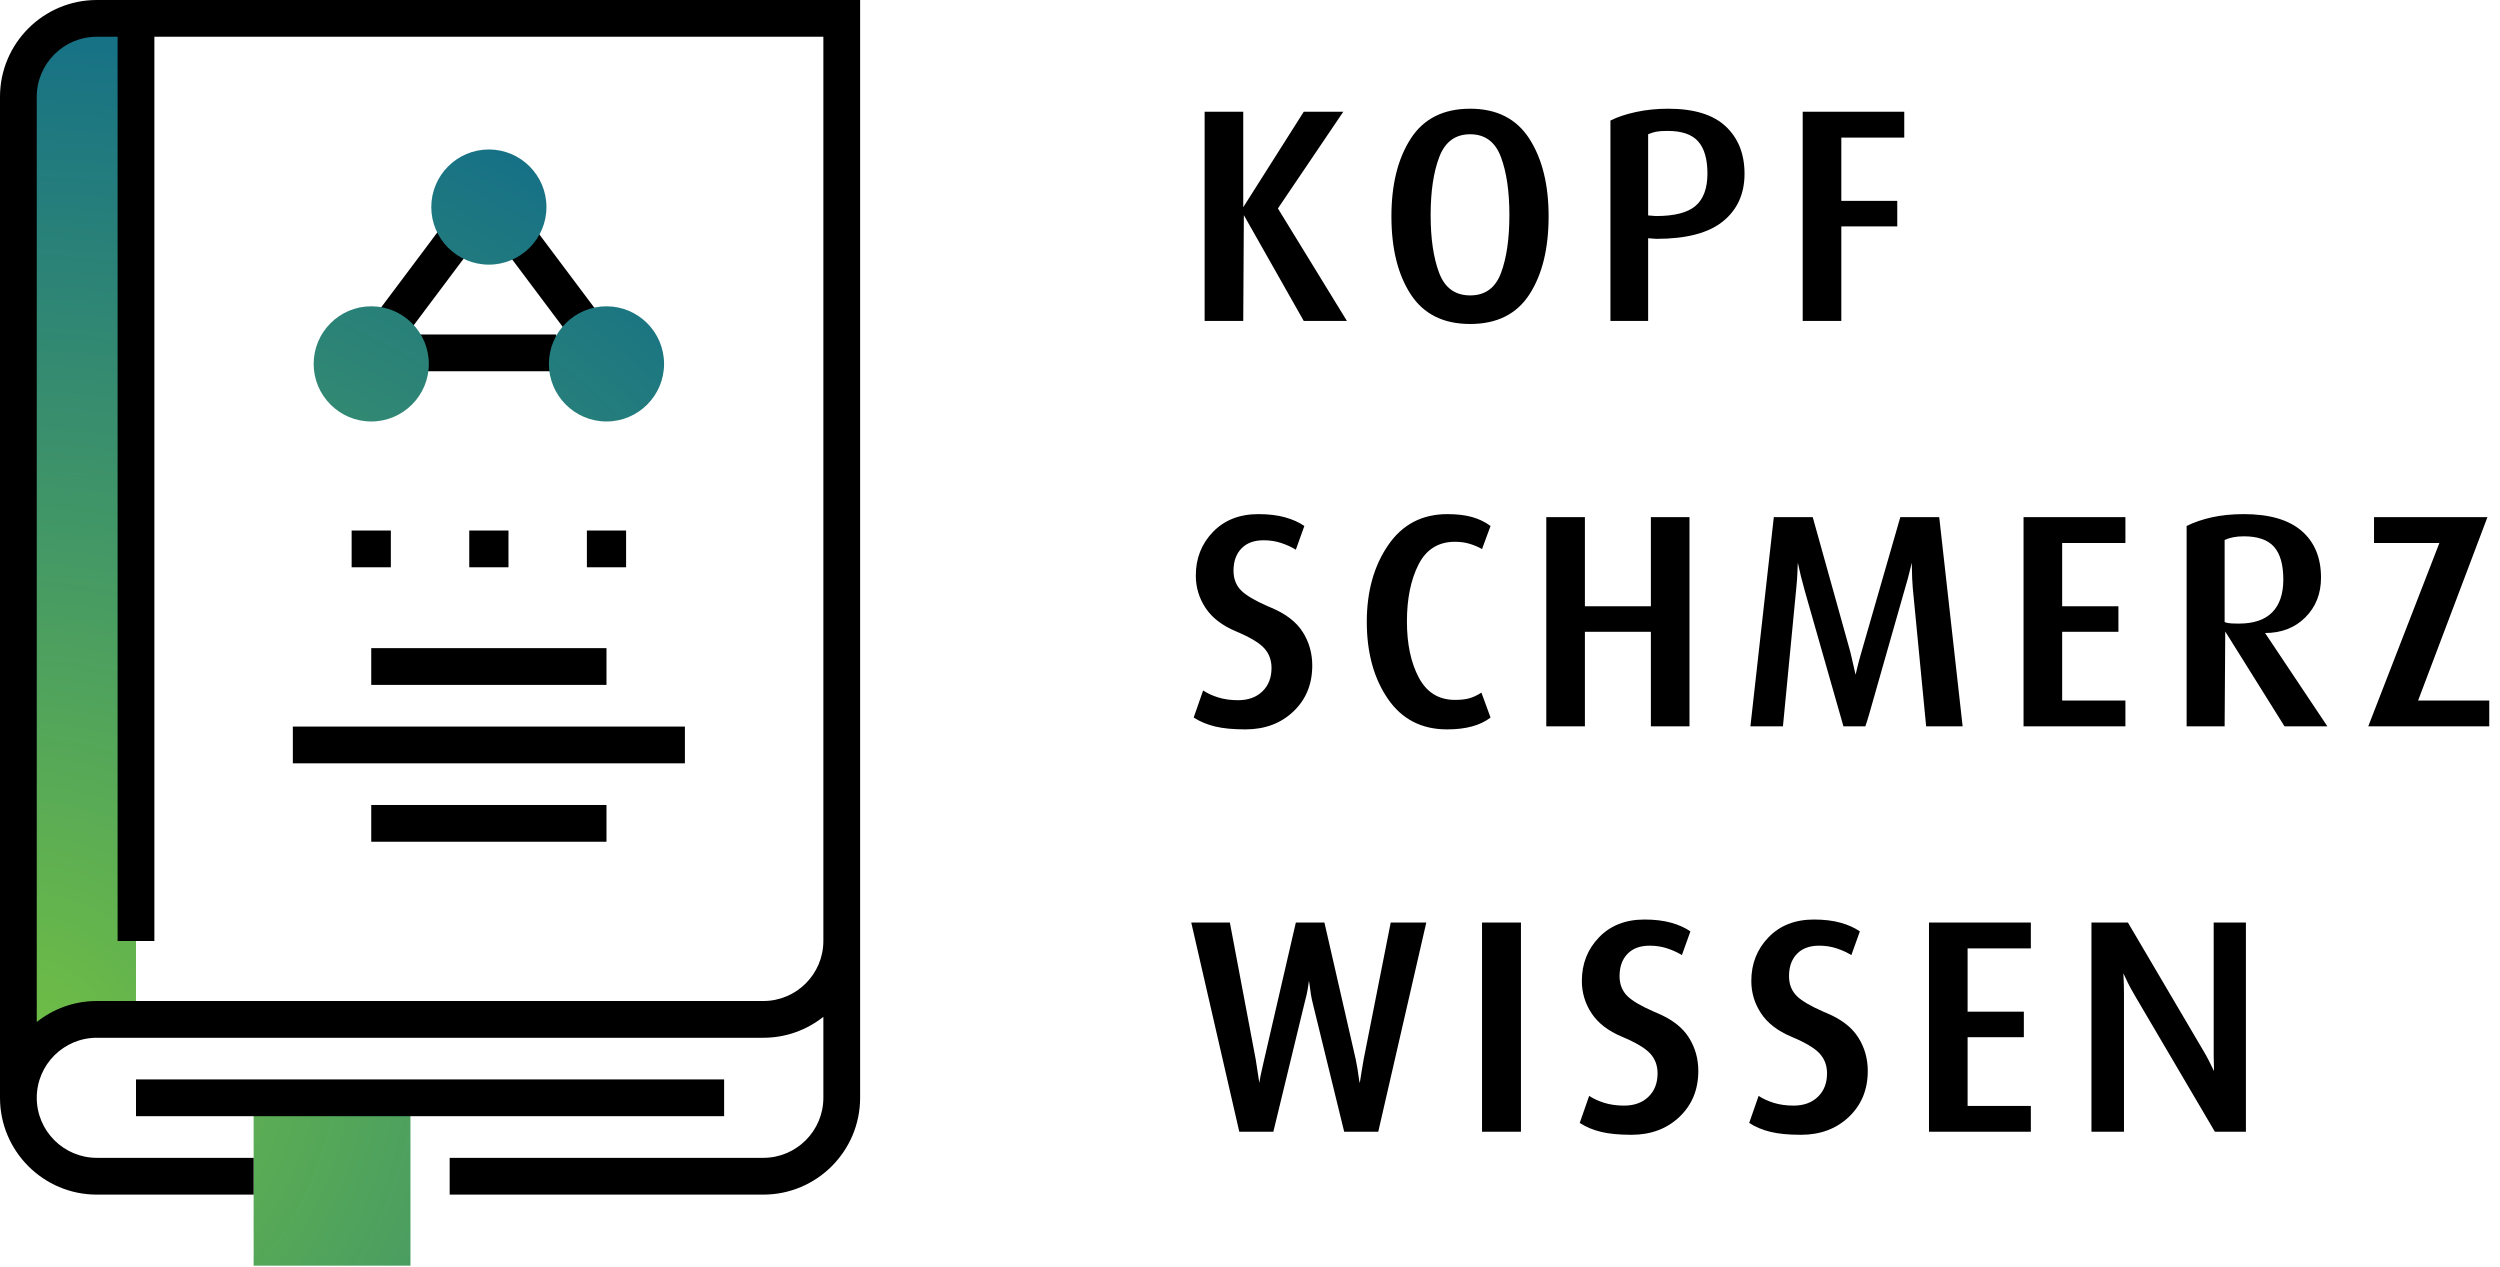 <?xml version="1.0" encoding="UTF-8"?>
<svg width="148px" height="75px" viewBox="0 0 148 75" version="1.1" xmlns="http://www.w3.org/2000/svg" xmlns:xlink="http://www.w3.org/1999/xlink">
    <!-- Generator: Sketch 59.1 (86144) - https://sketch.com -->
    <title>Group 7</title>
    <desc>Created with Sketch.</desc>
    <defs>
        <radialGradient cx="0%" cy="83.132%" fx="0%" fy="83.132%" r="198.035%" gradientTransform="translate(0,0.831),scale(1,0.522),rotate(-51.922),translate(-0,-0.831)" id="radialGradient-1">
            <stop stop-color="#71BF44" offset="0%"></stop>
            <stop stop-color="#005E96" offset="100%"></stop>
        </radialGradient>
    </defs>
    <g id="Symbols" stroke="none" stroke-width="1" fill="none" fill-rule="evenodd">
        <g id="Navigation-Header" transform="translate(-151, -16)" fill-rule="nonzero">
            <g id="Group-6">
                <g id="Group-4" transform="translate(150, 15)">
                    <g id="Group-7" transform="translate(0.522, 0.436)">
                        <path d="M77.66,19.564 L74.114,13.3 L74.078,19.564 L71.792,19.564 L71.792,7.18 L74.078,7.18 L74.078,12.832 L77.66,7.18 L80,7.18 L76.13,12.904 L80.216,19.564 L77.66,19.564 Z M87.512,19.744 C85.928,19.744 84.755,19.159 83.993,17.989 C83.231,16.819 82.85,15.28 82.85,13.372 C82.85,11.488 83.231,9.955 83.993,8.773 C84.755,7.591 85.928,7 87.512,7 C89.084,7 90.251,7.591 91.013,8.773 C91.775,9.955 92.156,11.488 92.156,13.372 C92.156,15.28 91.778,16.819 91.022,17.989 C90.266,19.159 89.096,19.744 87.512,19.744 Z M87.512,8.512 C86.636,8.512 86.027,8.959 85.685,9.853 C85.343,10.747 85.172,11.896 85.172,13.3 C85.172,14.692 85.34,15.832 85.676,16.72 C86.012,17.608 86.624,18.052 87.512,18.052 C88.4,18.052 89.009,17.608 89.339,16.72 C89.669,15.832 89.834,14.692 89.834,13.3 C89.834,11.896 89.666,10.747 89.33,9.853 C88.994,8.959 88.388,8.512 87.512,8.512 Z M98.534,14.704 L98.048,14.668 L98.048,19.564 L95.816,19.564 L95.816,7.702 C96.212,7.498 96.71,7.33 97.31,7.198 C97.91,7.066 98.552,7 99.236,7 C100.76,7 101.894,7.348 102.638,8.044 C103.382,8.74 103.754,9.676 103.754,10.852 C103.754,12.04 103.328,12.979 102.476,13.669 C101.624,14.359 100.31,14.704 98.534,14.704 Z M99.2,8.314 C98.912,8.314 98.69,8.329 98.534,8.359 C98.378,8.389 98.216,8.44 98.048,8.512 L98.048,13.318 L98.516,13.354 C99.608,13.354 100.388,13.153 100.856,12.751 C101.324,12.349 101.558,11.71 101.558,10.834 C101.558,9.982 101.375,9.349 101.009,8.935 C100.643,8.521 100.04,8.314 99.2,8.314 Z M109.484,8.71 L109.484,12.454 L112.796,12.454 L112.796,13.966 L109.484,13.966 L109.484,19.564 L107.198,19.564 L107.198,7.18 L113.21,7.18 L113.21,8.71 L109.484,8.71 Z M74.204,43.744 C73.484,43.744 72.887,43.687 72.413,43.573 C71.939,43.459 71.516,43.282 71.144,43.042 L71.702,41.44 C71.954,41.608 72.254,41.746 72.602,41.854 C72.95,41.962 73.34,42.016 73.772,42.016 C74.372,42.016 74.852,41.842 75.212,41.494 C75.572,41.146 75.752,40.684 75.752,40.108 C75.752,39.64 75.605,39.247 75.311,38.929 C75.017,38.611 74.462,38.281 73.646,37.939 C72.83,37.597 72.23,37.135 71.846,36.553 C71.462,35.971 71.27,35.332 71.27,34.636 C71.27,33.616 71.609,32.755 72.287,32.053 C72.965,31.351 73.862,31 74.978,31 C75.578,31 76.103,31.063 76.553,31.189 C77.003,31.315 77.384,31.486 77.696,31.702 L77.192,33.106 C76.94,32.95 76.652,32.818 76.328,32.71 C76.004,32.602 75.656,32.548 75.284,32.548 C74.72,32.548 74.282,32.71 73.97,33.034 C73.658,33.358 73.502,33.796 73.502,34.348 C73.502,34.84 73.661,35.239 73.979,35.545 C74.265,35.82 74.77,36.118 75.494,36.437 L75.743,36.544 C76.601,36.904 77.219,37.381 77.597,37.975 C77.975,38.569 78.164,39.232 78.164,39.964 C78.164,41.068 77.792,41.974 77.048,42.682 C76.304,43.39 75.356,43.744 74.204,43.744 Z M86.144,43.744 C84.632,43.744 83.462,43.138 82.634,41.926 C81.806,40.714 81.392,39.196 81.392,37.372 C81.392,35.584 81.812,34.075 82.652,32.845 C83.492,31.615 84.662,31 86.162,31 C86.726,31 87.212,31.057 87.62,31.171 C88.028,31.285 88.394,31.462 88.718,31.702 L88.214,33.07 C88.01,32.95 87.773,32.848 87.503,32.764 C87.233,32.68 86.936,32.638 86.612,32.638 C85.628,32.638 84.908,33.088 84.452,33.988 C83.996,34.888 83.768,36.01 83.768,37.354 C83.768,38.686 84.002,39.793 84.47,40.675 C84.938,41.557 85.652,41.998 86.612,41.998 C86.96,41.998 87.248,41.965 87.476,41.899 C87.704,41.833 87.938,41.722 88.178,41.566 L88.718,43.042 C88.118,43.51 87.26,43.744 86.144,43.744 Z M98.21,43.564 L98.21,37.966 L94.304,37.966 L94.304,43.564 L92.018,43.564 L92.018,31.18 L94.304,31.18 L94.304,36.454 L98.21,36.454 L98.21,31.18 L100.496,31.18 L100.496,43.564 L98.21,43.564 Z M114.506,43.564 L113.714,35.374 C113.698,35.174 113.686,34.983 113.678,34.802 L113.662,34.179 C113.661,34.07 113.66,33.97 113.66,33.88 L113.611,34.067 L113.611,34.067 L113.426,34.796 L113.426,34.796 L111.118,42.894 C111.019,43.229 110.948,43.452 110.906,43.564 L109.61,43.564 L107.342,35.617 C107.239,35.253 107.158,34.948 107.098,34.703 L106.91,33.88 L106.91,33.88 L106.899,34.067 L106.899,34.067 L106.883,34.483 C106.877,34.705 106.856,34.996 106.82,35.356 L106.028,43.564 L104.102,43.564 L105.488,31.18 L107.792,31.18 L110.006,39.118 L110.067,39.368 L110.067,39.368 L110.316,40.453 C110.321,40.473 110.326,40.49 110.33,40.504 L110.41,40.164 L110.41,40.164 L110.514,39.746 C110.548,39.618 110.59,39.468 110.638,39.297 L112.976,31.18 L115.28,31.18 L116.666,43.564 L114.506,43.564 Z M120.272,43.564 L120.272,31.18 L126.302,31.18 L126.302,32.71 L122.558,32.71 L122.558,36.454 L125.888,36.454 L125.888,37.966 L122.558,37.966 L122.558,42.034 L126.302,42.034 L126.302,43.564 L120.272,43.564 Z M135.722,43.564 L132.212,37.948 L132.176,43.564 L129.926,43.564 L129.926,31.702 C130.358,31.486 130.856,31.315 131.42,31.189 C131.984,31.063 132.614,31 133.31,31 C134.822,31 135.962,31.33 136.73,31.99 C137.498,32.65 137.882,33.574 137.882,34.762 C137.882,35.71 137.573,36.493 136.955,37.111 C136.337,37.729 135.542,38.038 134.57,38.038 L138.26,43.564 L135.722,43.564 Z M133.31,32.314 C132.866,32.314 132.488,32.386 132.176,32.53 L132.176,37.39 C132.296,37.438 132.434,37.465 132.59,37.471 L132.886,37.479 C132.933,37.48 132.978,37.48 133.022,37.48 C133.898,37.48 134.555,37.258 134.993,36.814 C135.431,36.37 135.65,35.722 135.65,34.87 C135.65,33.994 135.467,33.349 135.101,32.935 C134.735,32.521 134.138,32.314 133.31,32.314 Z M140.678,43.564 L144.89,32.71 L141.02,32.71 L141.02,31.18 L147.734,31.18 L143.63,42.034 L147.842,42.034 L147.842,43.564 L140.678,43.564 Z M82.07,67.564 L80.054,67.564 L78.2,59.986 C78.152,59.794 78.113,59.61 78.084,59.434 L77.996,58.8 C77.986,58.734 77.976,58.679 77.966,58.636 L77.894,59.122 C77.87,59.29 77.804,59.578 77.696,59.986 L75.86,67.564 L73.844,67.564 L71,55.18 L73.286,55.18 L74.816,63.28 L75.032,64.684 L75.055,64.515 L75.055,64.515 L75.11,64.216 C75.142,64.065 75.198,63.814 75.278,63.464 L77.192,55.18 L78.884,55.18 L80.738,63.28 C80.778,63.472 80.813,63.66 80.842,63.844 L80.94,64.516 C80.952,64.585 80.962,64.641 80.972,64.684 L81.008,64.483 L81.008,64.483 L81.08,64.027 C81.116,63.781 81.158,63.532 81.206,63.28 L82.808,55.18 L84.914,55.18 L82.07,67.564 Z M88.214,67.564 L88.214,55.18 L90.518,55.18 L90.518,67.564 L88.214,67.564 Z M97.058,67.744 C96.338,67.744 95.741,67.687 95.267,67.573 C94.793,67.459 94.37,67.282 93.998,67.042 L94.556,65.44 C94.808,65.608 95.108,65.746 95.456,65.854 C95.804,65.962 96.194,66.016 96.626,66.016 C97.226,66.016 97.706,65.842 98.066,65.494 C98.426,65.146 98.606,64.684 98.606,64.108 C98.606,63.64 98.459,63.247 98.165,62.929 C97.871,62.611 97.316,62.281 96.5,61.939 C95.684,61.597 95.084,61.135 94.7,60.553 C94.316,59.971 94.124,59.332 94.124,58.636 C94.124,57.616 94.463,56.755 95.141,56.053 C95.819,55.351 96.716,55 97.832,55 C98.432,55 98.957,55.063 99.407,55.189 C99.857,55.315 100.238,55.486 100.55,55.702 L100.046,57.106 C99.794,56.95 99.506,56.818 99.182,56.71 C98.858,56.602 98.51,56.548 98.138,56.548 C97.574,56.548 97.136,56.71 96.824,57.034 C96.512,57.358 96.356,57.796 96.356,58.348 C96.356,58.84 96.515,59.239 96.833,59.545 C97.119,59.82 97.624,60.118 98.348,60.437 L98.597,60.544 C99.455,60.904 100.073,61.381 100.451,61.975 C100.829,62.569 101.018,63.232 101.018,63.964 C101.018,65.068 100.646,65.974 99.902,66.682 C99.158,67.39 98.21,67.744 97.058,67.744 Z M107.09,67.744 C106.37,67.744 105.773,67.687 105.299,67.573 C104.825,67.459 104.402,67.282 104.03,67.042 L104.588,65.44 C104.84,65.608 105.14,65.746 105.488,65.854 C105.836,65.962 106.226,66.016 106.658,66.016 C107.258,66.016 107.738,65.842 108.098,65.494 C108.458,65.146 108.638,64.684 108.638,64.108 C108.638,63.64 108.491,63.247 108.197,62.929 C107.903,62.611 107.348,62.281 106.532,61.939 C105.716,61.597 105.116,61.135 104.732,60.553 C104.348,59.971 104.156,59.332 104.156,58.636 C104.156,57.616 104.495,56.755 105.173,56.053 C105.851,55.351 106.748,55 107.864,55 C108.464,55 108.989,55.063 109.439,55.189 C109.889,55.315 110.27,55.486 110.582,55.702 L110.078,57.106 C109.826,56.95 109.538,56.818 109.214,56.71 C108.89,56.602 108.542,56.548 108.17,56.548 C107.606,56.548 107.168,56.71 106.856,57.034 C106.544,57.358 106.388,57.796 106.388,58.348 C106.388,58.84 106.547,59.239 106.865,59.545 C107.151,59.82 107.656,60.118 108.38,60.437 L108.629,60.544 C109.487,60.904 110.105,61.381 110.483,61.975 C110.861,62.569 111.05,63.232 111.05,63.964 C111.05,65.068 110.678,65.974 109.934,66.682 C109.19,67.39 108.242,67.744 107.09,67.744 Z M114.674,67.564 L114.674,55.18 L120.704,55.18 L120.704,56.71 L116.96,56.71 L116.96,60.454 L120.29,60.454 L120.29,61.966 L116.96,61.966 L116.96,66.034 L120.704,66.034 L120.704,67.564 L114.674,67.564 Z M133.436,67.564 L131.6,67.564 L126.902,59.572 C126.698,59.224 126.548,58.951 126.452,58.753 L126.182,58.186 L126.182,58.186 C126.194,58.366 126.203,58.573 126.209,58.807 L126.217,59.399 L126.217,59.399 L126.218,67.564 L124.292,67.564 L124.292,55.18 L126.452,55.18 L130.88,62.704 C131.015,62.929 131.13,63.134 131.224,63.318 L131.514,63.905 C131.526,63.928 131.536,63.947 131.546,63.964 L131.542,63.62 L131.542,63.62 L131.537,63.46 C131.533,63.356 131.53,63.241 131.529,63.116 L131.528,55.18 L133.436,55.18 L133.436,67.564 Z" id="KOPFSCHMERZWISSEN" fill="#000000"></path>
                        <g id="book" transform="translate(0.478, 0.564)">
                            <polygon id="Path" fill="#000000" points="22.429 18.377 26.603 12.808 28.344 14.114 24.17 19.682"></polygon>
                            <polygon id="Path" fill="#000000" points="29.39 14.117 31.131 12.812 35.305 18.379 33.564 19.685"></polygon>
                            <polygon id="Path" fill="#000000" points="24.807 19.802 32.93 19.802 32.93 21.978 24.807 21.978"></polygon>
                            <path d="M24.299,65.643 L24.299,74.927 L15.015,74.927 L15.015,65.643 L24.299,65.643 Z M8.051,1.741 L8.051,61.001 C3.409,61.001 1.088,63.322 1.088,63.322 L1.088,63.322 L1.088,5.754 C1.088,3.538 1.385,1.741 1.751,1.741 L1.751,1.741 L8.051,1.741 Z M35.904,18.133 C37.784,18.133 39.313,19.663 39.313,21.543 C39.313,23.422 37.784,24.952 35.904,24.952 C34.025,24.952 32.495,23.422 32.495,21.543 C32.495,19.663 34.025,18.133 35.904,18.133 Z M21.978,18.133 C23.857,18.133 25.387,19.663 25.387,21.543 C25.387,23.422 23.857,24.952 21.978,24.952 C20.098,24.952 18.569,23.422 18.569,21.543 C18.569,19.663 20.098,18.133 21.978,18.133 Z M28.941,8.849 C30.821,8.849 32.35,10.379 32.35,12.258 C32.35,14.138 30.821,15.667 28.941,15.667 C27.061,15.667 25.532,14.138 25.532,12.258 C25.532,10.379 27.061,8.849 28.941,8.849 Z" id="Combined-Shape" fill="url(#radialGradient-1)"></path>
                            <polygon id="Path" fill="#000000" points="21.978 38.37 35.904 38.37 35.904 40.546 21.978 40.546"></polygon>
                            <polygon id="Path" fill="#000000" points="21.978 47.655 35.904 47.655 35.904 49.831 21.978 49.831"></polygon>
                            <polygon id="Path" fill="#000000" points="17.336 43.013 40.546 43.013 40.546 45.189 17.336 45.189"></polygon>
                            <path d="M5.73,0 C2.57,0 0,2.57 0,5.73 L0,64.99 C0,68.15 2.57,70.721 5.73,70.721 L15.015,70.721 L15.015,68.544 L5.73,68.544 C3.771,68.544 2.176,66.95 2.176,64.99 C2.176,63.031 3.771,61.436 5.73,61.436 L45.189,61.436 C46.53,61.436 47.765,60.972 48.743,60.196 L48.743,64.99 C48.743,66.95 47.148,68.544 45.189,68.544 L26.62,68.544 L26.62,70.721 L45.189,70.721 C48.348,70.721 50.919,68.15 50.919,64.99 L50.919,0 L5.73,0 Z M45.189,59.26 L5.73,59.26 C4.388,59.26 3.154,59.725 2.176,60.501 L2.176,5.73 C2.176,3.771 3.771,2.176 5.73,2.176 L6.963,2.176 L6.963,55.706 L9.139,55.706 L9.139,2.176 L48.743,2.176 L48.743,55.706 C48.743,57.666 47.148,59.26 45.189,59.26 L45.189,59.26 Z" id="Shape" fill="#000000"></path>
                            <polygon id="Path" fill="#000000" points="20.817 31.407 23.138 31.407 23.138 33.583 20.817 33.583"></polygon>
                            <polygon id="Path" fill="#000000" points="27.78 31.407 30.102 31.407 30.102 33.583 27.78 33.583"></polygon>
                            <polygon id="Path" fill="#000000" points="34.744 31.407 37.065 31.407 37.065 33.583 34.744 33.583"></polygon>
                            <polygon id="Path" fill="#000000" points="8.051 63.902 42.868 63.902 42.868 66.078 8.051 66.078"></polygon>
                        </g>
                    </g>
                </g>
            </g>
        </g>
    </g>
</svg>